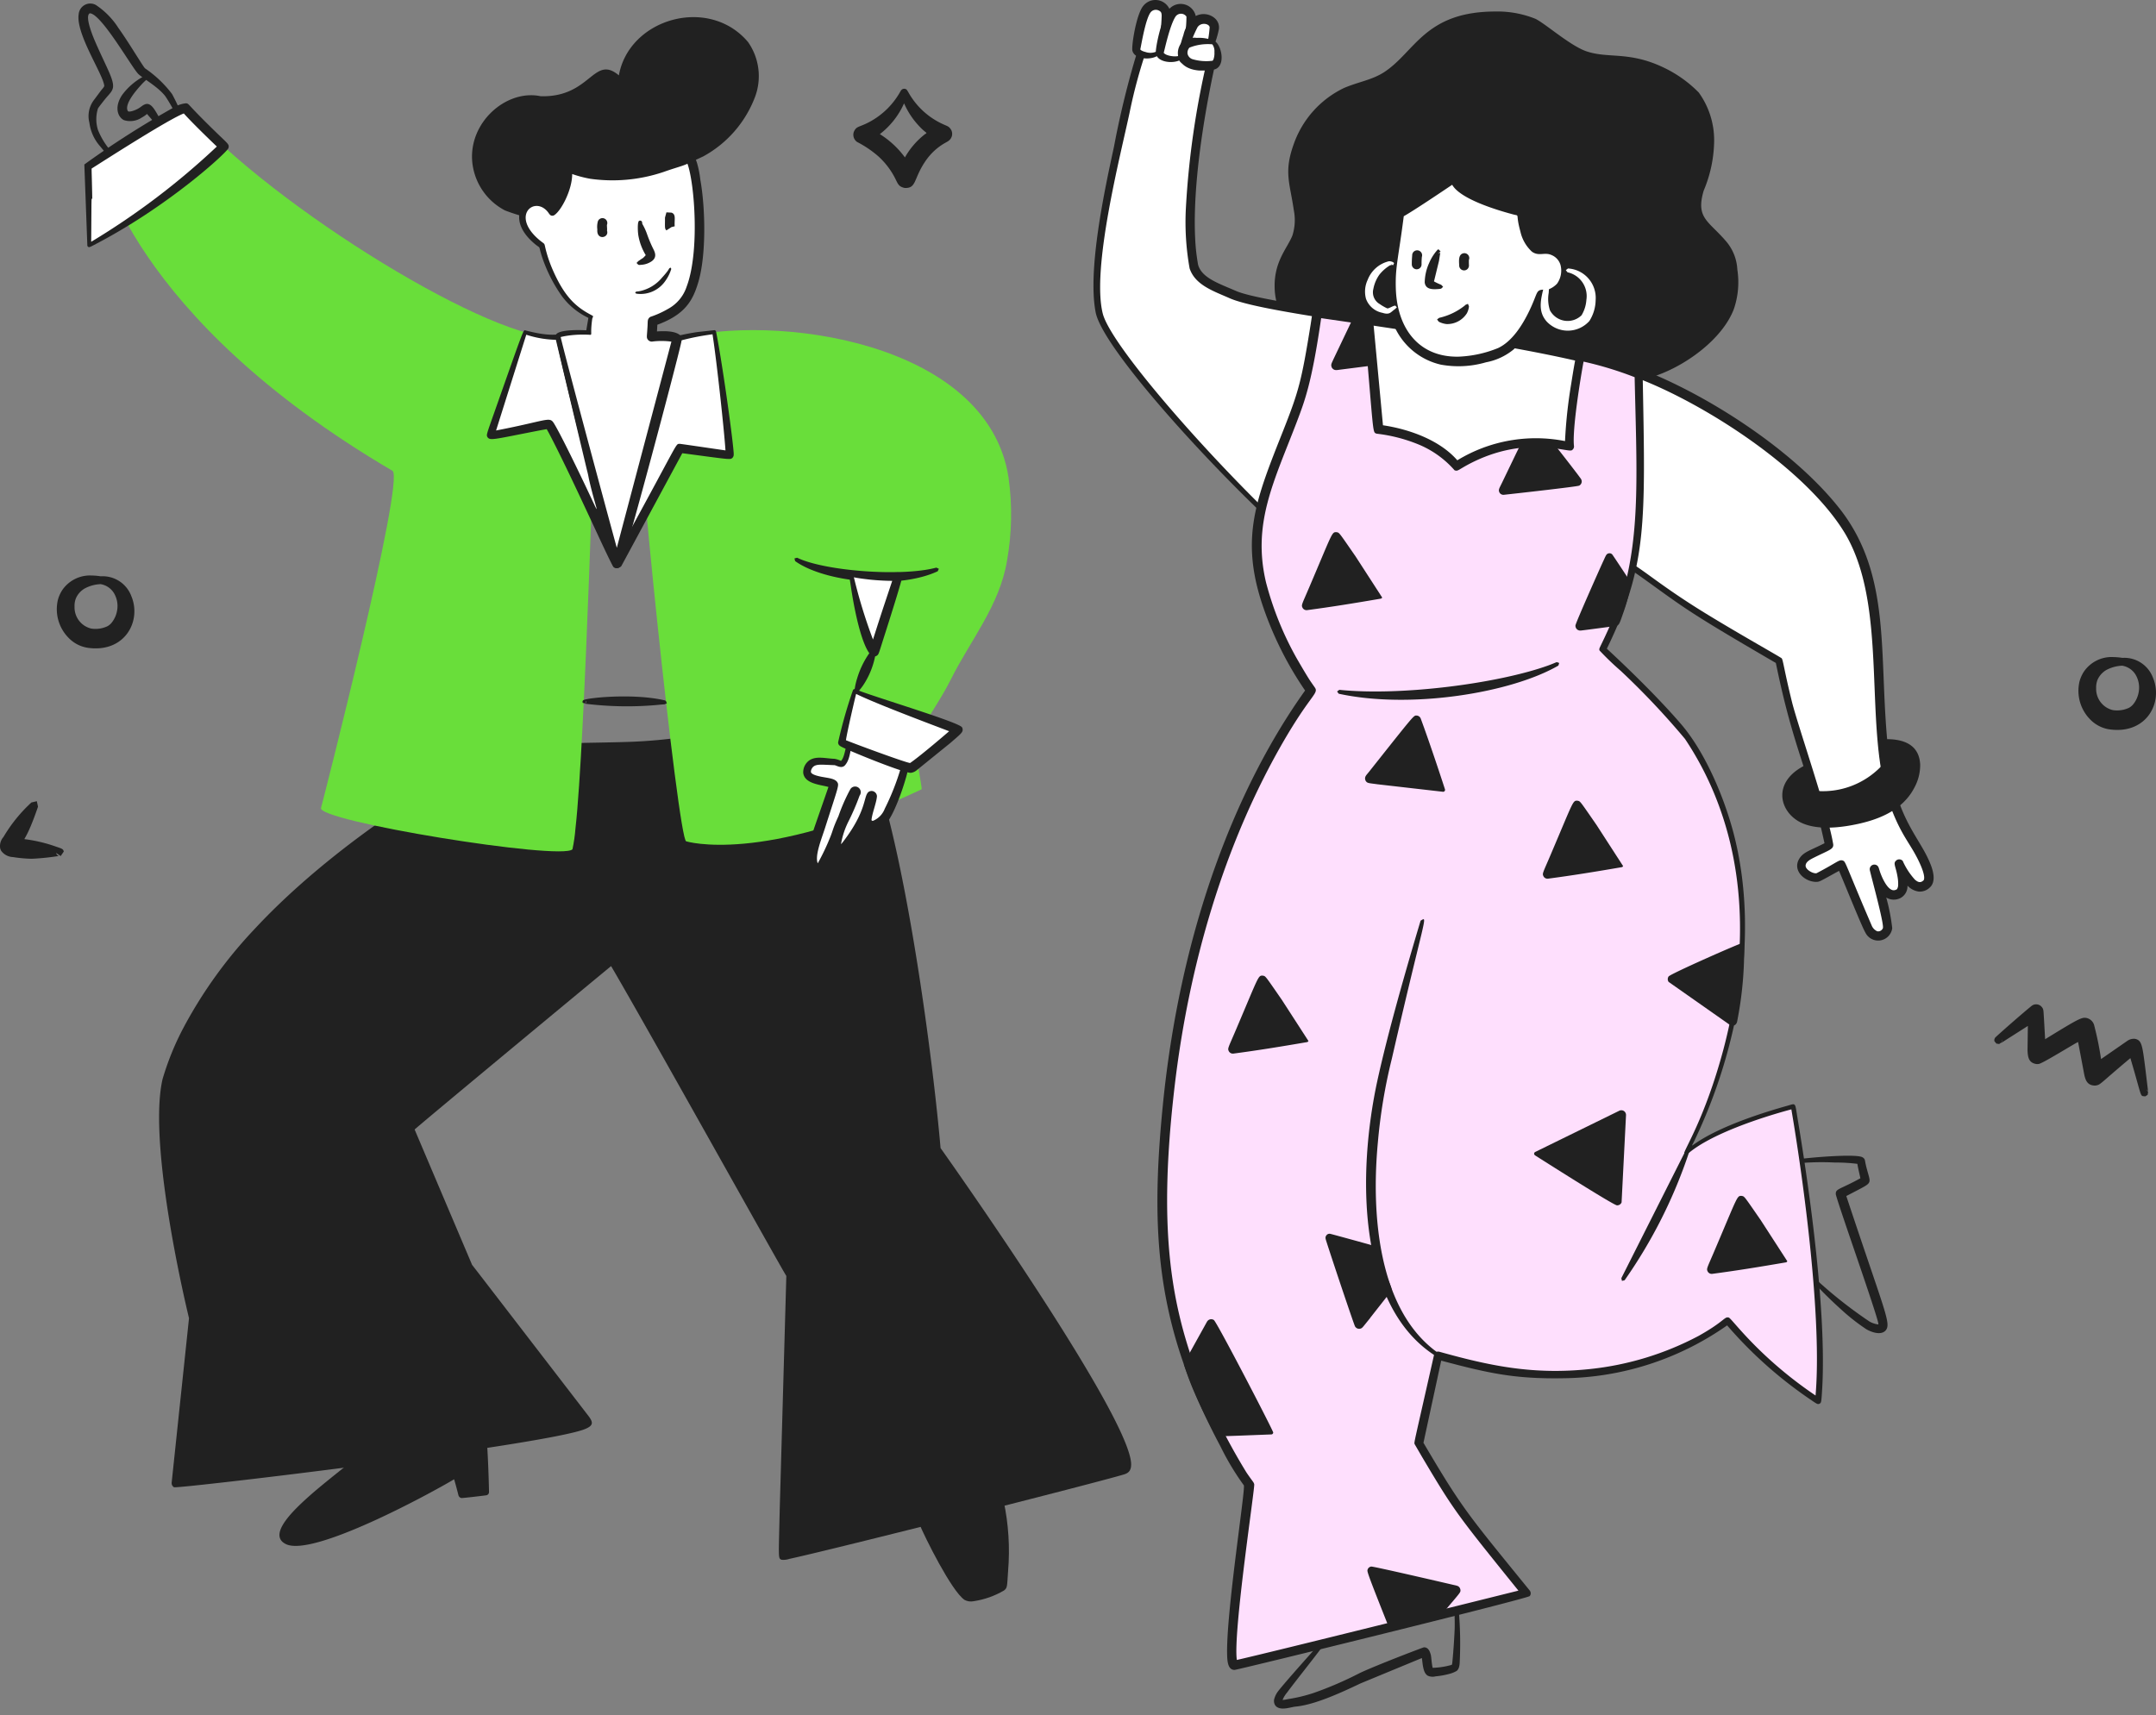 <svg xmlns="http://www.w3.org/2000/svg" width="318" height="253" fill="none" xmlns:v="https://vecta.io/nano"><rect width="100%" height="100%" fill="#808080" stroke="none"/><style><![CDATA[.B{fill-rule:evenodd}.C{fill:#212121}.D{fill:#fff}]]></style><g class="B"><g class="C"><path d="M267.694 188.632l-.041-.081c2.521 2.341 5.222 4.479 8.077 6.396.404.233.849.382 1.311.438.365.026-5.817-17.316-6.266-19.188-.067-.857.549-.678 3.624-2.377-.094-.471-.356-1.534-.446-2.127a25.48 25.48 0 0 0-3.313-.193 38.38 38.38 0 0 0-5.457.11h-.015.018-.011.018c.016-.007.031-.015.046-.026l.043-.038.054-.083c.026-.199.081-.226-.227.176l-.32-.25c-.01-.074.009-.149.053-.209a.37.37 0 0 1 .118-.097c.045-.024.094-.038.145-.042.921-.196 8.219-.866 9.515-.358.487.213.451.556.51.837.7 3.282 1.433 2.694-1.563 4.274l-1.246.647c5.702 17.202 6.655 18.779 5.808 19.826-.658.741-1.994.315-2.846-.17-1.277-.847-2.486-1.792-3.618-2.827-2.436-2.189-3.768-3.684-3.898-3.813-.461-.461-.561-.493-.623-.651-.014-.043-.017-.09-.01-.135a.27.27 0 0 1 .054-.124l.403-.063c.086.541.045.491.103.148zm9.502 6.747h.01-.01zm0 0h.015l-.017.007.02-.007h-.017.016-.017zm-2.742-21.239v.014-.022.008zm-.296-2.391h-.008.016-.012.012l-.027-.012.019.012zm-.009 0h-.01.01zm-55.541-123.07c-1.433.946-1.62 1.285-2.58 1.796a31.71 31.71 0 0 1-5.398 1.918 23.09 23.09 0 0 1-16.21-1.465c-4.636-2.312-6.911-6.702-5.376-11.689.603-1.96 2.28-3.551 2.492-5.653.349-3.417-1.425-6.632-.678-10.104a14.5 14.5 0 0 1 2.3-5.316 14.44 14.44 0 0 1 4.195-3.981c1.978-1.194 4.453-1.48 6.492-2.561 2.269-1.203 4.001-3.411 5.799-5.175a13.82 13.82 0 0 1 6.671-3.642c5.258-.975 9.049.085 10.155.791a70.46 70.46 0 0 0 6.567 4.369c4.391 1.991 8.407-.751 15.97 5.151 3.265 2.55 3.671 8.373 2.53 12.083-.51 1.655-1.415 3.577-1.302 5.364.203 3.247 4.243 4.542 5.042 7.599a12.48 12.48 0 0 1-.217 7.47c-1.801 4.349-7.275 8.197-11.652 9.521-5.358 1.627-12.96 2.271-17.912-.885-1.815-1.157-3.192-2.678-4.869-3.939-.583-.441-1.321-1.578-2.019-1.652z"/><path d="M220.585 1.696c2.018-.039 4.022.33 5.895 1.084 1.482.731 5.071 3.926 7.465 4.773 3.27 1.136 6.309-.051 11.454 2.421 1.92.914 3.667 2.158 5.16 3.676 1.593 2.21 2.389 4.899 2.257 7.624a19.37 19.37 0 0 1-1.527 6.842c-1.192 4.035.655 4.432 3.202 7.366 1.061 1.186 1.683 2.704 1.759 4.297.304 1.968.122 3.98-.531 5.861-1.706 4.396-6.991 8.217-11.411 9.76-4.896 1.683-11.745 2.264-16.715.342-3-1.177-4.421-2.929-6.619-4.742-.545-.447-.55-.415-.812-.669-.489-.48-1.016-1.186-1.489-1.344-.866.699-1.782 1.333-2.741 1.897a38.07 38.07 0 0 1-7.829 2.49c-8.114 1.311-19.258-1.78-20.063-10.26-.362-4.379 1.818-6.405 2.586-8.383.382-1.209.451-2.496.2-3.74-.569-4.004-1.505-5.591 0-9.747.634-1.801 1.617-3.459 2.89-4.878s2.814-2.572 4.532-3.392c2.119-.903 4.1-1.166 5.902-2.326 4.584-2.995 6.004-8.949 16.435-8.949zm-7.602 3.136c-2.928 1.667-3.914 3.482-6.405 5.699-2.45 2.156-3.811 2.297-6.716 3.294-1.866.678-3.553 1.778-4.929 3.214s-2.404 3.171-3.006 5.07c-.579 1.553-.744 3.232-.478 4.869.298 2.236.981 4.442.696 6.783-.431 3.156-3.07 4.254-3.007 8.692.109 7.721 9.969 10.886 17.46 10.313 2.801-.348 5.549-1.042 8.18-2.068 1.323-.578 2.56-1.339 3.672-2.262a.33.33 0 0 1 .277-.034c.812.169 1.187.976 2.483 1.978 2.322 1.827 3.638 3.472 6.527 4.592 4.775 1.843 11.482 1.09 16.025-.474 4.061-1.437 7.565-4.125 10.012-7.681a8.83 8.83 0 0 0 1.336-5.025c.037-1.546-.272-3.08-.905-4.489-1.38-2.285-4.662-3.629-4.662-7.082.019-2.46 1.364-4.354 1.745-7.19.414-3.242-.176-7.336-2.72-9.354-6.24-4.846-9.94-3.629-13.824-4.418-2.883-.607-4.601-2.262-7.982-4.603-.946-.709-2.066-1.148-3.24-1.271-3.577-.672-7.275-.163-10.54 1.45l.001-.002z"/></g><path d="M200.709 86.865c-6.223-1.325-36.966-33.549-38.556-40.561-1.67-7.366 2.678-24.024 4.322-31.804.633-2.732 1.407-5.43 2.316-8.083l10.134 1.553s-4.811 19.531-2.943 30.898c.436 2.65 3.408 3.463 5.981 4.652 5.036 2.326 34.124 4.934 53.775 9.712 8.648 2.103 16.595 6.673 23.926 11.887 4.905 3.491 11.518 9.481 14.082 15.094 3.871 8.451 2.991 18.575 3.78 27.565.536 6.091.857 9.304 3.687 14.78.463.896 4.439 6.506 2.961 7.849-2.062 1.877-4.042-2.929-4.042-2.929s1.21 3.642-.023 4.329c-2.368 1.319-3.652-3.571-3.652-3.571s1.994 7.644 1.974 8.542c-.033 1.119-1.994 2.405-3.127-.298l-3.739-8.921-3.341 1.831c-.797.415-3.712-.968-2.003-2.777.514-.544 3.613-1.74 3.565-1.953-1.39-6.465-3.602-12.82-5.539-19.209-.662-2.182-1.848-7.981-1.848-7.981l-12.587-7.5c-11.623-7.656-9.563-8.617-19.005-6.912-3.679.661-26.491 4.576-30.098 3.808z" class="D"/><g class="C"><path d="M179.124 7.365c.134.044.25.133.329.251a.63.63 0 0 1 .105.401c-.02.125-3.833 15.783-3.278 27.129a29.09 29.09 0 0 0 .433 3.905c.539 1.953 3.025 2.753 5.641 3.891 5.839 2.471 44.153 6.031 58.411 11.045 10.17 3.62 23.871 12.296 30.856 21.417 7.833 10.367 5.196 22.681 7.103 37.073 1.035 7.648 3.89 10.626 5.489 13.835.643 1.309 1.437 3.159.679 4.326a2.17 2.17 0 0 1-.833.69 2.16 2.16 0 0 1-1.062.199c-.634-.094-1.216-.403-1.65-.876a1.98 1.98 0 0 1-.248 1.05c-.178.321-.441.585-.76.763a2.14 2.14 0 0 1-2.126-.06c.413 1.482.708 2.994.882 4.522-.059.45-.262.869-.578 1.194s-.728.538-1.175.609a2.08 2.08 0 0 1-1.304-.219 2.1 2.1 0 0 1-.914-.958c-.48-.751-3.365-7.943-3.874-9.082-2.866 1.572-2.847 1.627-3.412 1.627-1.765-.031-3.676-1.838-2.285-3.659.606-.78 1.561-1.034 3.489-2.01.087-.045.071 0 .018-.243-2.44-11.072-4.487-13.491-7.123-26.356v-.023c-12.916-7.517-13.286-7.964-19.504-12.431-4.113-2.949-4.915-3.074-11.121-2.002-5.973 1.049-22.832 3.801-28.939 3.879a6.97 6.97 0 0 1-1.718-.108c-6.196-1.325-37.48-33.479-39.038-41.008-1.256-6.256 1.329-18.226 2.702-24.549a131.32 131.32 0 0 1 3.115-12.937c.827-2.663.81-2.589 1.05-2.765.317-.158-.453-.213 8.587 1.154l2.053.325zm83.674 89.756c.214.298.362 1.787 1.526 6.495.899 3.571 5.35 16.382 6.073 20.982.027.69-.563.786-2.762 1.877-.544.277-1.29.612-1.316 1.222s1.151 1.233 1.62 1.117c3.098-1.617 3.274-2.018 3.837-1.876.433.191.182-.118 3.077 6.756l1.226 2.871c.16.371.456.667.827.825.166.025.335-.007.481-.09a.76.76 0 0 0 .326-.367c.233-.512-1.596-7.155-1.915-8.529-.038-.145-.027-.299.031-.437a.69.69 0 0 1 .288-.329.68.68 0 0 1 .428-.087c.148.019.286.085.393.19.258.308.147.473.653 1.637.325.728 1.027 2.054 1.814 1.948a1.04 1.04 0 0 0 .385-.144 1.18 1.18 0 0 0 .179-.646 5.45 5.45 0 0 0-.07-1.06c-.277-1.799-.793-2.134-.116-2.61.137-.08.297-.11.453-.085a.69.69 0 0 1 .406.219 10.31 10.31 0 0 0 1.802 2.77c.458.393.815.513 1.259.109.125-.116.265-.645-.402-2.199-1.371-3.166-2.694-3.982-4.443-8.648-4.225-11.343-.146-29.211-6.709-40.311-5.582-9.279-19.848-18.595-29.739-22.59-14.741-5.87-54.302-9.108-61.091-12.156-2.38-1.052-5.042-1.927-5.857-4.379a38.82 38.82 0 0 1-.546-8.948 125.54 125.54 0 0 1 3.226-22.168c-9.899-1.535-8.926-1.438-8.973-1.29-1.054 3.075-1.907 6.216-2.555 9.403-1.354 6.381-5.657 22.986-3.954 29.696 1.86 6.996 31.829 38.835 38.109 40.28 3.864.767 28.029-3.606 31.603-4.223 8.517-1.45 6.738.512 19.26 8.182 5.015 3.073 10.968 6.396 11.166 6.593zM127.3 109.624c1.024 1.11 2.972 8.054 3.365 9.509 3.853 14.366 6.968 37.638 8.064 50.233 4.029 5.673 27.676 39.485 28.105 46.491.052 1.096-.384 1.447-1.036 1.649-4.195 1.27-42.673 11.018-49.391 12.468a2.7 2.7 0 0 1-1.133.125c-.517-.227-.434-.067-.269-7.402l.975-34.473c-.125 0-20.714-36.979-25.845-45.702-.864.695-29.118 24.111-28.977 24.111l8.474 19.966.703.902 16.552 21.505c.592.846.725 1.355-.9 1.923-7.22 2.466-59.796 8.731-60.325 8.471a.71.71 0 0 1-.342-.683l2.558-24.25c-1.957-8.182-5.799-27.122-3.897-35.285a40.95 40.95 0 0 1 2.938-7.302 66.91 66.91 0 0 1 10.63-14.828c12.836-13.828 32.387-25.296 38.198-26.947 1.761-.471 12.687-.512 16.43-.645 3.275-.083 6.54-.388 9.774-.912 2.461-.263 4.935.148 7.393.1 2.369-.05 14.71-2.376 17.955.976z"/><path d="M51.861 215.965c-.051.217-11.053 8.598-9.89 10.761 1.818 3.378 21.726-7.293 25.313-9.447.392 1.02.694 2.073.9 3.147l3.467-.34s.031-4.675-.078-6.812"/><path d="M51.634 215.792l-.011.013-.011.014c-.011.018-.022.037-.03.057l.374-.169.168.376c-.125.321-9.892 8.431-9.596 10.325v-.011c.078.493 1.55.313 2.04.237 6.837-1.093 22.394-9.914 22.537-9.967.168-.045.347-.025.501.057a.7.7 0 0 1 .331.381 21.3 21.3 0 0 1 .697 2.696c.03.147-.346.139 2.535-.145 0-.33.047-1.022.101-3.835.049-2.973-.101-2.392.28-2.82.431.395.259.23.309.375.142 1.926.285 6.524.264 6.805a.5.5 0 0 1-.118.251.49.49 0 0 1-.234.15c-.125.025-3.533.436-3.72.412a.57.57 0 0 1-.28-.149c-.077-.076-.132-.171-.157-.277-.135-.54-.446-1.731-.634-2.339-3.852 2.286-20.647 11.38-24.735 9.595-2.998-1.356 1.275-5.277 3.747-7.453 1.737-1.52 5.749-4.687 5.615-4.553l.026-.026zm15.161 1.865l.007.014-.011-.022.004.008zm69.038 6.963c-.019 0 5.125 9.733 6.844 10.816.771.485 5.095-1.089 5.141-1.568.324-3.36.688-9.123-.048-12.35"/><path d="M136.099 224.514c.726 1.22 5.722 9.397 6.912 10.294 1.44-.148 2.839-.572 4.12-1.252.201-2.073.271-3.165.373-4.663.605-8.353-.464-6.594.195-7.655l.341.22c.719 3.391.937 6.869.649 10.323-.163 2.265-.077 2.44-.603 2.852-1.381.809-2.904 1.346-4.486 1.582-.454.093-.926.023-1.335-.196-1.912-1.289-5.837-9.203-6.672-11.212-.059-.138-.117-.406.2-.472l.284.219.022-.04z"/></g><path d="M27.351 15.943c13.025 14.792 46.182 34.916 55.09 33.76 6.068-.788 11.639 1.832 17.197.322 14.462-3.93 45.967.299 49.11 20.37.582 4.095.509 8.258-.218 12.33-1.098 6.622-5.415 11.749-8.26 17.459-1.51 3.035-3.699 6.006-5.109 8.839-.513 1.034.952 7.33.762 7.42-23.482 11.136-34.705 7.674-34.705 7.674-1.18 0-7.821-63.672-7.031-66.362.181-.613-5.899.116-6.314-.3-.087-.086-1.56 52.291-2.997 64.774-.08 1.028-.227 2.051-.44 3.06-1.593 1.703-37.884-4.179-37.083-6.116.082-.2 12.462-48.585 10.531-49.721-38.852-22.811-43.139-46.197-43.139-46.197s11.13-7.311 12.606-7.311z" fill="#69de3a"/><path d="M17.461 23.558h-.016.009-.016.009-.016.009l-.016.008h.009l-.016.008h.009l-.016.008h.009l-.015.009h.008l-.014.01h.008l-.012.01h.008l-.012.011h.008l-.011.011.008-.008-.01.011.008-.008-.01.011.008-.009.406-.047.047.408c-.083.099-.2.163-.327.18s-.257-.014-.363-.088c-.856-.75-1.644-1.574-2.354-2.464a6.52 6.52 0 0 1-1.617-3.522c-.151-.584-.164-1.194-.04-1.784s.383-1.143.755-1.615l.986-1.326c.234-.287.482-.548.498-.712v.014-.019.019c-.156-1.716-4.237-7.686-3.775-10.588.026-.286.122-.56.281-.799s.374-.434.626-.567a1.71 1.71 0 0 1 1.635.02c1.337.893 2.473 2.056 3.336 3.416 1.495 2.077 3.614 5.669 3.912 5.931a16.83 16.83 0 0 1 3.974 3.774 26.4 26.4 0 0 1 1.94 4.505c.084.381.212.752.384 1.102v-.008l.019.025-.009-.009.018.019-.01-.01.012.012-.012-.01.014.011-.01-.008h.006-.008.006l-.007-.006h-.009.006l.113.39-.388.113c-.435-.225-.68-1.263-.846-1.643-.598-1.447-1.334-2.833-2.197-4.138-1.082-1.411-3.269-2.6-3.988-3.287-.927-.895-5.483-8.955-7.164-8.955-.865.43.728 4.016.844 4.285 1.697 3.885 2.866 5.711 2.542 6.822-.183.558-.465.738-1.22 1.665-.101.125-.872 1.095-.962 1.275a5.3 5.3 0 0 0 0 3.148c.501 1.251 1.231 2.397 2.152 3.378.253.368.548.704.88 1.001h-.011l.024.013h-.006.014-.007.012-.007.01-.009.01-.01.01-.027-.015l.004.006z" class="C"/><path d="M77.437 49.022a13.74 13.74 0 0 0 4.873.696c.217 1.286 6.526 25.984 8.637 33.39 0 0-9.097-19.617-9.982-20.509-.146-.145-8.389 1.776-8.581 1.583-.065-.065 3.068-9.307 5.053-15.16z" class="D"/><path d="M82.832 50.254l8.647 32.125c.161.563.335.876-.08 1.284a.71.71 0 0 1-.872.023c-.459-.405-5.74-12.425-9.346-19.379-.146-.279-.374-.705-.543-.994-.467.073-1.121.2-1.549.282-6.275 1.224-6.769 1.421-7.168.924-.224-.375-.199-.297 1.199-4.277 4.317-12.253 4.054-11.563 4.404-11.493 5.459 1.439 4.849-.316 5.309 1.505zm-9.663 13.252c8.334-1.605 7.851-2.235 8.737-.712.677 1.169 1.807 3.45 2.399 4.65 4.736 9.625 4.007 9.134 2.779 4.16-.403-1.664-.193-1.034-.526-2.317l-4.568-19.16a15.09 15.09 0 0 1-4.366-.748l-4.454 14.124v.004zm-.218.77v-.014.014z" class="C"/><path d="M105.336 48.992c.881 4.846 2.432 17.893 2.281 18.132-.024.038-7.353-.983-7.353-.983L91.1 83.049c-.809-8.926 2.835-24.455 3.082-25.295.05-.169-.374-.235-1.024-.25.39-1.501.793-4.155 1.257-7.041 4.74.278 4.886-.822 10.921-1.471z" class="D"/><path d="M94.77 49.99c3.718.236 4.327-.437 8.055-1.001l2.576-.283c.054.012.104.041.142.081s.065.091.075.147c-.233.042-.18.034 0 0 .885 4.424 2.391 15.166 2.587 17.76.026.399.051.632-.207.882-.328.242-.206.239-7.362-.718l-8.993 16.654c-.105.123-.248.206-.407.237s-.322.007-.466-.067c-.406-.25-.393-.414-.461-1.678-.329-6.882 1.495-17.372 3.137-23.887-.38-.03-.712.011-.872-.479-.064-.404 0 .25.842-4.352.647-3.606.476-2.858.564-3.063.219-.335.485-.252.789-.233zm5.474 15.483c.222.011 5.298.763 6.76.97-.187-2.887-1.267-12.963-1.91-17.129-5.51.737-5.915 1.767-10.259 1.655l-.049.3h.013l-.891 5.672a1 1 0 0 1 .459.124 1.01 1.01 0 0 1 .352.32c.176.35.116.174-.466 2.944a107.97 107.97 0 0 0-2.547 20.17c8.666-15.798 7.881-14.946 8.54-15.026zm-6.398-7.287h-.01.014-.015.011zm0 0h-.017.017zm44.258 25.551l.374.171-.174.368c-5.915 2.753-16.699 1.609-21.027-1.502l-.098-.398.397-.1c3.9 1.923 15.312 2.86 20.528 1.46z" class="C"/><path d="M125.903 108.569c-.942.932-.68 3.097-1.589 4.038-.299.309-.83-.199-1.252-.199-1.482 0-3.198-.561-3.853.798-1.158 2.398 4.026 1.857 3.757 2.694l-2.891 8.78c-.393 1.22-.623 2.753.193 3.591.739.766 1.869-2.078 2.024-2.395.959-1.989 1.699-4.004 2.504-6.086.34-.963.757-1.897 1.247-2.793l-.964 2.395c-.521 1.08-2.519 4.971-1.637 5.881.738.763 1.602-.649 1.926-1.097a16.89 16.89 0 0 0 3.179-6.684c.049-.155-.168.922-.191 1.001-.114.352-.801 2.562-.483 2.893.729.75 1.168.457 2.119-.199 1.384-.956 3.614-8.027 3.469-8.182-1.195-1.242-7.558-4.436-7.558-4.436z" class="D"/><path d="M123.067 111.94c.339.054.668.161.975.315h-.009.012c.736-.768.593-2.931 1.62-3.924.147.147.133.134 0 0 .037-.037.082-.065.131-.082s.103-.02.154-.011c2.579 1.166 5.074 2.51 7.467 4.023.359.275.54.416.585.685.088.757-2.024 7.591-3.55 8.782-.741.562-1.478 1.06-2.333.724-.579-.229-.409-.407-.557-.143l-.915 1.475c-.912 1.351-1.968 3.128-3.406 2.37-.29-.166.026-.238-.858 1.394-.284.638-.753 1.176-1.346 1.543-.182.085-.382.121-.582.104a1.15 1.15 0 0 1-.556-.198c-.377-.299-.655-.706-.796-1.168-.56-1.735.053-2.926 3.091-11.734-1.187-.34-3.525-.456-3.722-2.076a2.15 2.15 0 0 1 .887-1.84c1.028-.705 2.428-.278 3.708-.239zm5.811 4.822c.132.061.246.156.328.276s.131.261.14.407c-.043.917-.748 2.615-.805 3.555a.96.96 0 0 0 .116.085l.03.014h-.014.016-.013.015-.014.015-.014.015-.014.014-.014a.55.55 0 0 0 .219-.068 3.14 3.14 0 0 0 1.605-1.739c.978-1.953 1.777-3.991 2.389-6.09-2.2-1.565-4.507-2.972-6.904-4.209-.65.971-.4 2.842-1.371 3.918-.512.53-1.216.011-1.545-.036.155.021-1.325-.063-1.87-.069-.697 0-1.246.07-1.516.687a.83.83 0 0 0-.079.386c.027.147.171.445 1.583.717 1.064.195 1.9.258 2.275.751.336.487.241.493-1.78 6.807-.53 1.659-1.527 4.078-1.073 5.207.697-1.245 1.312-2.536 1.842-3.862.423-1.022.334-1.176 1.21-3.084.474-1.373 1.06-2.705 1.751-3.982.058-.097.136-.181.227-.247s.197-.113.307-.137.225-.025.336-.004a.84.84 0 0 1 .31.13.83.83 0 0 1 .233.243c.061.095.101.203.119.315s.013.226-.015.337-.078.213-.147.303a34.95 34.95 0 0 1-1.68 3.886c-.51 1.034-.869 2.136-1.064 3.273.112-.108.215-.226.308-.351 3.579-4.665 2.97-6.726 3.762-7.358a.79.79 0 0 1 .377-.135.78.78 0 0 1 .395.072l-.005.002zm-6.403-.563l.021.013-.024-.014h.009l.019.012-.025-.011zm0 0h-.006.006zm1.525-3.9l-.009.009.008-.008-.009.009.014-.012h-.009.008l-.01.007.007-.005zm0 0h.008H124z" class="C"/><path d="M126.074 101.944l-1.883 7.596c.07.21 9.832 3.969 10.219 3.754 2.399-1.748 4.695-3.635 6.876-5.65-.06-.181-13.266-4.713-15.212-5.7z" class="D"/><path d="M141.939 107.383c.184.597-.07.751-1.766 2.221l-4.897 3.966a1.69 1.69 0 0 1-.952.441c-1.189-.041-8.235-2.907-9.82-3.654-.555-.266-.856-.375-.889-.824a69.1 69.1 0 0 1 2.176-7.668c.125.036.314.089 0 0 .15-.402.444-.139 1.312.178 3.577 1.286 14.331 4.539 14.787 5.246l.049.094zm-17.164 1.814c.889.382 8.579 3.237 9.456 3.365 1.293-.876 4.575-3.656 5.763-4.69-2.719-1.035-10.859-4.086-13.722-5.505-.284 1.157-1.337 5.655-1.498 6.83h.001zM21.628 11.716h.011-.006.015-.014.016l-.019.011h.011l-.026.018h.008a7.44 7.44 0 0 0-.791.767c-.769.837-2.56 2.91-1.968 3.879.125.16.674-.009.872-.08 1.024-.375 1.113-.732 1.694-.936.986-.304 1.523 1.109 2.481 2.694a3.21 3.21 0 0 1 .472 1.105l-.227.339-.335-.23-.01-.027v.009a5.94 5.94 0 0 0-.968-1.119l-1.166-1.338a3.47 3.47 0 0 1-.742.519 3.08 3.08 0 0 1-1.284.504 3.07 3.07 0 0 1-1.375-.108c-.931-.473-1.426-1.926-.298-3.664a9.48 9.48 0 0 1 3.304-2.839c.198-.089.374-.125.516 0l.046.409-.406.046.031.021.033.018.03.011.027.007h.025.024.02v-.018zm-.229 4.849l.037.021-.061-.038.024.016zm-.872-.626l.02-.014-.02.014z" class="C"/><path d="M13.161 36.175l-.218-11.637s12.932-8.595 14.408-8.595c1.61 1.828 5.668 5.678 5.668 5.678a94.89 94.89 0 0 1-19.858 14.553z" class="D"/><path d="M27.459 15.234c.522.125-.125-.139 4.218 4.095 2.008 1.963 2.166 1.928 2.018 2.521-.319.737-8.552 8.268-18.888 13.792-1.644.876-1.609.865-1.78.783a.29.29 0 0 1-.146-.198v-.049l-.441-11.914a133.71 133.71 0 0 1 13.16-8.396 4.29 4.29 0 0 1 1.858-.633zM13.584 24.82c-.125.079-.064-.309.026 4.505-.153 0-.1-.702-.16 6.344a108.47 108.47 0 0 0 18.531-14.051c-1.393-1.332-3.573-3.448-4.872-4.88-2.209.85-10.934 6.439-13.525 8.083zm84.182 78.435c.527.116.414.073.594.501l-.374.157h-.007.014-.006.011-.009.009-.009.01c-.209-.008-1.085.088-1.211.098-3.505.304-7.033.236-10.524-.203h.015-.013.021l.022-.007.037-.018.021-.015-.397-.069c-.033-.047-.051-.103-.052-.161v-.044c.008-.062.036-.121.08-.166l.032-.029c.557-.368 7.208-1.024 11.735-.044zm-11.4.501l.04-.029.078-.165c-.065-.256-.031-.314-.118.199v-.005z" class="C"/><path d="M125.572 84.826a39.13 39.13 0 0 0 6.909.227l-3.542 11.077c-1.342-1.638-2.868-8.309-3.367-11.304z" class="D"/><g class="C"><path d="M133.099 84.941c.041.414-2.23 7.507-2.395 8.035-1.173 3.659-1.062 3.503-1.364 3.744a.71.71 0 0 1-.872-.054c-1.561-1.627-2.637-7.864-2.965-10.125-.178-1.251-.393-2.018.101-2.002 6.366.41 7.202-.691 7.495.402zm-7.143.274a77.18 77.18 0 0 0 2.766 9.025c.07.164-.163.657 1.548-4.566l1.328-3.985c-.717 0-1.985-.05-3.24-.178-2.631-.287-2.432-.422-2.402-.297z"/><path d="M129.216 95.951a11.91 11.91 0 0 1-1.572 4.618c-.257.442-.553.861-.883 1.251-.269.334-.136.237-.598.407-.17-.465-.158-.301-.078-.721.08-.5.198-.993.354-1.475a12.87 12.87 0 0 1 2.243-4.292l.374-.16.16.372z"/></g><path d="M214.318 26.826l-7.695 4.712-.873 5.589c-2.392 12.012 3.947 19.161 15.134 15.03 4.198-1.55 6.288-8.483 6.48-8.674.086-.086 1.013-.046 1.2-.11.47-.149.903-.398 1.27-.728a3.49 3.49 0 0 0 .859-1.189c.659-1.986.124-3.867-1.911-4.548-.966-.324-1.869.342-2.674-.438-1.535-1.489-1.827-5.09-1.827-5.09s-9.061-1.924-9.963-4.555z" class="D"/><path d="M224.744 31.179c.165 1.56.647 3.07 1.416 4.436.572.781.748.647 1.695.574 2.214-.148 4.292 1.817 3.656 4.859-.125.769-.507 1.472-1.083 1.994a4.73 4.73 0 0 1-1.412.91c-.337.142-.704.2-1.069.17-.168 0 0-.165-.678 1.428a16.63 16.63 0 0 1-4.025 6.006 9 9 0 0 1-4.059 1.889c-2.168.635-4.454.753-6.675.347-1.832-.422-3.508-1.357-4.831-2.697s-2.241-3.029-2.646-4.872c-.982-4.029-.055-7.91.426-10.611l.726-4.263c.036-.085.095-.159.172-.21s.166-.08.258-.081c1.179-.562 6.44-3.804 7.544-4.483l.022.031-.019-.029c.045-.032.099-.05.154-.05s.11.017.155.05c.107.083.092.108.157.25 1.231 2.476 9.654 3.935 9.969 4.155l.058.056c.037.042.067.089.089.14zm-17.695.716c-.809 6.316-1.265 7.464-1.172 10.644.17 5.816 3.302 10.148 9.187 10.079 2.027-.072 4.025-.504 5.902-1.275 2.086-.983 3.601-3.41 4.603-5.495 1.3-2.71.925-3.056 2.07-3.122.77-.038.671.019 1.041-.159a3.24 3.24 0 0 0 .988-.732c.275-.39.463-.836.55-1.306s.072-.953-.044-1.417a2.27 2.27 0 0 0-1.333-1.488c-1.051-.471-1.814.235-2.867-.478a5.7 5.7 0 0 1-1.723-2.992c-.78-2.804.006-2.24-1.072-2.523-2.341-.626-7.793-2.252-8.988-4.373-1.28.862-5.756 3.875-7.137 4.636h-.005zm-.519-.795l-.02.006.02-.006z" class="C"/><path d="M205.618 38.829l-.148.306-.306-.149.033.063.031.035.024.02.025.015h-.006l.021.01h-.009.014-.01.01-.019a2.28 2.28 0 0 0-.225-.006 5.89 5.89 0 0 0-1.602 1.399 5.34 5.34 0 0 0-.888 2.103 1.99 1.99 0 0 0 .948 2.235 6.52 6.52 0 0 0 1.113.636h-.003a.14.14 0 0 0 .029 0h.014-.011.013-.011.018-.012c.306-.024.864-.431 1.148-.402l.224.25-.249.224h.023-.009.015-.01.012-.01.012-.01.008-.01.008l-.015.009c-.677.437-.774.931-1.899.569a3.21 3.21 0 0 1-1.481-.71c-.424-.361-.747-.827-.938-1.351a4.06 4.06 0 0 1 .249-2.81 4.47 4.47 0 0 1 1.207-1.736 4.45 4.45 0 0 1 1.866-.984c.181-.063.724.063.816.274zm-.645.299H205h-.007l.03-.008c-.038.005-.01.004-.049.008h-.001zm30.377 5.159c-.021 1.085-.338 2.144-.918 3.06a4.28 4.28 0 0 1-1.421 1.048 4.26 4.26 0 0 1-1.72.384c-.594.007-1.183-.111-1.729-.345s-1.038-.58-1.444-1.016c-1.34-1.534-.85-3.276-.395-5.164l.31-1.167.342-.228c.352.537.197-.118.052 2.342-.151.86-.088 1.744.183 2.574a2.96 2.96 0 0 0 .894 1.022 2.95 2.95 0 0 0 1.254.514 2.94 2.94 0 0 0 2.513-.801 5.05 5.05 0 0 0 .714-2.275 3.6 3.6 0 0 0-.585-2.586 3.57 3.57 0 0 0-2.193-1.477l-.256-.317.319-.25a4.32 4.32 0 0 1 1.658.434 4.33 4.33 0 0 1 1.361 1.046 4.36 4.36 0 0 1 .852 1.494 4.38 4.38 0 0 1 .209 1.708z" class="D"/></g><g class="C"><path d="M208.955 39.727a.72.72 0 0 1-.507-.212c-.135-.135-.212-.318-.213-.51a12.76 12.76 0 0 1 .056-1.311.76.76 0 0 1 .056-.316.74.74 0 0 1 .185-.262.72.72 0 0 1 .278-.158.73.73 0 0 1 .618.091c.09.06.165.139.222.231a.73.73 0 0 1 .102.304.75.75 0 0 1-.036.319 10.67 10.67 0 0 0-.042 1.102.72.72 0 0 1-.719.722zm6.989.162a.72.72 0 0 1-.72-.723c-.018-.577-.174-1.637.623-1.803a.71.71 0 0 1 .385.028.72.72 0 0 1 .316.224.73.73 0 0 1 .156.356c.018.13.001.264-.05.385a10.72 10.72 0 0 0 .011.811.71.71 0 0 1-.054.277.72.72 0 0 1-.157.235.73.73 0 0 1-.234.157.69.69 0 0 1-.276.054zm.283-1.136a.69.69 0 0 1-.089.025.69.69 0 0 0 .094-.026l-.005.001z"/><g class="B"><path d="M212.063 36.817l.041-.015.044-.009h.044l.284.295c-.358.347-.348.296-.168.259l.073-.05.032-.035.014-.019.01-.016v.026c0 .02-.191 1.221-.194 1.241l-.737 3.018a7.93 7.93 0 0 0 1.064.5l.283.293c-.324.308-.175.29-.823.342-.959.068-1.775-.04-1.892-.976.019-1.002.245-1.989.665-2.898a6.92 6.92 0 0 1 1.26-1.957zm-.736 4.563l-.019-.011.009.01a.38.38 0 0 0 .085.07l.023.015-.01-.015v.008l-.016-.024v.008l-.017-.021-.017-.019v.008l-.016-.017v.007l-.015-.016v.008l-.013-.014-.022-.017-.023-.016.051.039zm5.341 3.822a2.76 2.76 0 0 1-.315 1.022c-.321.502-.766.912-1.292 1.189a3.42 3.42 0 0 1-1.708.393c-.402-.044-.793-.164-1.151-.352l-.242-.332c.459-.338.183-.183.707-.334 1.149-.31 2.229-.839 3.18-1.558.483-.345.017-.135.67-.408l.151.379zm.978-29.178c2.083-.109 4.164.242 6.096 1.028s3.671 1.988 5.091 3.521c1.23 1.223 2.244 2.645 3.001 4.208.317.673 1.172 2.753.947 3.452a.73.73 0 0 1-.331.36.72.72 0 0 1-.484.065c-.555-.174-.197-.261-2.194-2.202-4.516-4.347-10.309-6.992-16.574-6.279-4.369.518-4.984 1.737-5.398 1.286h-.007c-.448-.561 1.465-2.461 2.025-2.93a11.97 11.97 0 0 1 7.828-2.51zm-1.262 3.003c5.245.193 10.231 2.339 13.985 6.022a14.69 14.69 0 0 0-7.933-6.992c-4.839-1.501-10.369-1.35-13.673 2.53a18.72 18.72 0 0 1 7.621-1.556v-.004zm50.158 94.069c.04-.042-3.911 1.694-3.115 4.873.215.79.642 1.505 1.236 2.067a4.44 4.44 0 0 0 2.128 1.116c2.337.461 4.749.376 7.048-.251a12.5 12.5 0 0 0 6.905-3.579c1.112-1.252 2.553-4.24 1.202-6.257-.956-1.426-4.009-1.385-4.146-1.251-.097.098.374 3.467.374 3.467-1.318 1.401-2.943 2.474-4.746 3.135a12.32 12.32 0 0 1-5.641.673l-1.245-3.993z"/><path d="M278.519 109.045c2.651.052 4.579 1.08 4.698 3.753a6.94 6.94 0 0 1-.827 3.342c-1.787 3.514-5.578 4.94-9.417 5.62-2.526.449-5.808.66-7.957-.763-2.617-1.736-3.291-5.472.65-7.786.276-.172.574-.307.885-.401a.28.28 0 0 1 .174.058.29.29 0 0 1 .103.153c0 .125.124.367 1.246 3.671a11.9 11.9 0 0 0 5.093-.78 11.96 11.96 0 0 0 4.294-2.858c-.079-.545-.305-2.185-.356-2.884-.081-1.004.417-1.135 1.414-1.125zm-.071 4.915c-1.39 1.376-3.078 2.412-4.932 3.026s-3.824.79-5.757.515c-.4-.081-.287-.079-1.39-3.988-2.138 1.226-3.352 3.196-2.057 5.293 1.479 2.318 4.933 2.209 7.665 1.751 2.93-.5 5.82-1.267 7.936-3.392 1.62-1.643 2.734-5.016 1.011-6.115-.738-.391-1.559-.596-2.393-.598.299 3.201.538 2.897-.089 3.508h.006zm-12.177-.785v-.014.014zm.041-.25v.01-.008c.219.162.259.189-.005.002l.005-.004z"/></g></g><path d="M170.868 7.689c-.394.76-3.435.669-3.277-.549.216-1.942.709-3.843 1.465-5.644a1.69 1.69 0 0 1 .924-.691c.379-.114.787-.091 1.151.065.826.4.887.837.892 1.579-.152 1.79-.54 3.553-1.155 5.24z" class="B D"/><path d="M172.69 2.011c-.146 2.011-.673 3.974-1.555 5.786-.509 1.092-3.738 1.22-4.112-.324-.155-.686.572-5.405 1.627-6.632a2.29 2.29 0 0 1 1.09-.738 2.28 2.28 0 0 1 1.314-.014 2.29 2.29 0 0 1 1.105.714c.291.342.476.761.531 1.207zm-1.349.302c-.018-.425-.057-.632-.581-.823-.161-.049-.333-.055-.498-.018s-.316.117-.441.231c-.916.801-1.684 6.256-1.643 5.519v.023-.011.013-.011.013-.018.026l-.009-.023.008.026-.01-.021.01.026-.011-.019.012.028-.011-.018c.125.231.533.349.784.413a2.18 2.18 0 0 0 1.591-.054l.029-.02-.008.006.026-.02-.008.009.022-.021-.007.011.02-.021-.009.011.017-.021c.435-1.712.675-3.469.717-5.235z" class="B C"/><path d="M174.308 8.278c-.431.743-3.464.537-3.24-.673.314-1.935.902-3.815 1.745-5.583.233-.322.571-.553.955-.652s.791-.06 1.15.11c.805.43.845.876.812 1.612-.244 1.784-.722 3.528-1.422 5.186z" class="B D"/><path d="M176.414 2.646c-.239 2.02-.865 3.974-1.843 5.756-.546 1.051-3.722 1.09-4.085-.465-.137-.717.842-5.364 1.917-6.55a2.28 2.28 0 0 1 1.105-.719 2.27 2.27 0 0 1 1.316.014c.428.134.807.392 1.09.742a2.29 2.29 0 0 1 .5 1.223zm-1.419-.2a.98.98 0 0 0-.36-.315c-.144-.074-.304-.11-.465-.107s-.32.047-.46.126-.26.193-.347.33c-.943 1.484-1.78 5.818-1.718 5.235v.015.001.014-.013.014-.019.026l-.008-.024v.026l-.009-.021.008.026-.01-.019.011.028-.011-.019c.25.5 1.87.724 2.368.438l-.007.006.029-.019h-.007l.027-.019-.008.008a17.45 17.45 0 0 0 .967-5.719z" class="B C"/><path d="M177.622 8.938c-.439.646-3.47.407-3.24-.654.34-1.712.949-3.36 1.804-4.88a1.84 1.84 0 0 1 .985-.562 1.83 1.83 0 0 1 1.125.124 1.2 1.2 0 0 1 .68.56c.147.267.188.579.114.875a16.28 16.28 0 0 1-1.468 4.537z" class="B D"/><path d="M179.126 2.649a1.79 1.79 0 0 1 .63 1.789 14.38 14.38 0 0 1-1.883 4.64c-.601.975-4.092.976-4.104-.718a17.59 17.59 0 0 1 .778-3.192c.244-1.072.836-2.032 1.684-2.728a2.51 2.51 0 0 1 2.895.209zm-.707 1.376c-.056-.524-1.238-.805-1.786-.016a20.49 20.49 0 0 0-1.653 4.406c.427.282.921.445 1.432.473.299.057.608.033.894-.07l.03-.015h-.008l.027-.016-.01.008.024-.016-.009.009.019-.015-.009.01.017-.015a16.93 16.93 0 0 0 1.032-4.746v.005zm-3.465 4.344l-.014-.019.014.024-.014-.016c.022.035 0 .018.037.056v-.011.01-.018-.015.009-.021.023l-.007-.028v.018l-.01-.026v.019l-.011-.024.007.02-.012-.021.01.021z" class="B C"/><path d="M178.895 6.271c.815.278 1.184 3.328-.052 3.357a6.68 6.68 0 0 1-3.409-.3c-.362-.167-.654-.456-.824-.818s-.208-.772-.107-1.159c.273-.886.7-1.015 1.437-1.134a6.35 6.35 0 0 1 2.955.054z" class="B D"/><path d="M179.032 6.009c1.083.375 1.851 3.641.171 4.215a9.81 9.81 0 0 1-2.395.174c-3.125-.274-3.67-2.673-2.531-4.105.298-.277.654-.485 1.042-.606a2.72 2.72 0 0 1 1.201-.097 5.63 5.63 0 0 1 2.512.419zm-.187.584l.009.008-.023-.024h.01l-.023-.02.011.006-.024-.018.013.006-.023-.015c-1.14-.102-2.289.065-3.353.488-.11.119-.192.26-.242.414s-.066.317-.046.478a1.1 1.1 0 0 0 .258.508c.13.143.295.25.478.308a7.2 7.2 0 0 0 2.945.231h-.014.014-.014.014-.014.013-.013.012-.013.011-.012.012-.012.011l-.017.01.022-.01-.022.014.022-.013-.02.015.024-.015-.019.015.011-.009h.01a.75.75 0 0 0 .18-.33c.087-.309.121-.631.101-.951a1.74 1.74 0 0 0-.263-1.082l-.014-.015z" class="B C"/><path d="M248.692 170.055c4.251-3.858 15.794-6.812 15.794-6.812s5.159 28.979 3.677 43.432c-4.993-3.279-9.49-7.262-13.354-11.827-.923.691-1.849 1.385-2.835 1.985a44.04 44.04 0 0 1-21.643 5.937c-7.03.077-11.065-.809-18.233-2.786l-2.876 12.844c5.695 9.824 7.174 11.488 15.89 22.224l-43.044 10.609c-1.495.04 1.726-22.26 2.224-26.579a30.84 30.84 0 0 1-2.047-3.078c-1.581-2.845-3.115-5.722-4.486-8.677a71.39 71.39 0 0 1-6.346-30.837c.595-25.942 6.921-53.514 21.954-74.619-3.639-5.13-7.215-12.806-7.896-18.978-1.012-9.194 4.486-17.418 6.843-25.987.498-1.824 1.745-9.009 1.949-10.748l7.582 1.1 1.394 16.076c4.549.541 9.081 2.334 11.562 5.442 2.451-1.581 5.193-2.652 8.063-3.15s5.811-.414 8.648.249c-.286-2.567 1.047-10.704 1.567-13.263a53.81 53.81 0 0 1 8.607 2.628c.288 13.639.839 23.986-2.039 33.021a77.52 77.52 0 0 1-3.257 7.537c.124.125 10.485 9.778 12.777 13.332 17.94 27.837-.475 60.927-.475 60.927z" fill="#fedffd" class="B"/><g class="C B"><path d="M233.215 52.006c2.609.576 5.176 1.335 7.68 2.272 1.305.5 1.379.434 1.396 1.269.405 21.807.674 27.873-5.288 40.148.202.2 6.458 5.91 10.949 11.13 3.641 4.254 6.458 11.029 7.843 16.487 3.696 14.694.602 31.458-5.9 45.011-1.033 2.135-.302-1.251 13.729-5.198 1.342-.375 1.095-.575 1.532 2.016 1.839 10.976 4.237 28.56 3.614 39.618-.13 2.241-.158 2.127-.34 2.285-.331.196-.407.095-1.6-.715a62.67 62.67 0 0 1-12.088-10.805c-7.069 4.976-15.469 7.693-24.102 7.796-7.173.125-10.96-.704-18.069-2.594l-2.617 12.119c5.716 9.707 6.425 10.416 15.67 21.79a.66.66 0 0 1 .011.816c-.373.409-42.945 10.855-43.541 10.898-.997 0-1.075-1.283-1.099-2.28-.146-6.218 2.748-24.559 2.464-24.952a38.55 38.55 0 0 1-3.438-5.729c-9.388-17.564-10.432-30.956-8.493-50.503 2.657-26.361 11.025-47.012 20.828-60.824l.139-.194c-2.634-3.849-4.731-8.042-6.231-12.463-3.417-10.111-.963-15.864 3.042-25.981 2.243-5.691 2.669-7.22 4.011-15.568.325-2.053.225-1.904.446-2.18a.7.7 0 0 1 .384-.208c.258-.025 7.786 1.097 7.913 1.126.13.041.244.12.329.227s.136.236.147.372h-.01l1.455 15.544c3.908.581 8.396 2.202 10.966 5.169a22.24 22.24 0 0 1 15.885-2.835 71.19 71.19 0 0 1 .911-8.431c.715-4.521.763-4.365 1.006-4.552a.61.61 0 0 1 .224-.088c.08-.014.162-.012.242.005zm-20.96 147.395c7.353 2.047 13.764 3.46 22.264 2.563 5.608-.589 11.052-2.252 16.036-4.899 3.85-2.161 3.779-2.878 4.429-2.692.359 0 4.302 5.755 12.801 11.495.963-11.149-1.693-31.215-3.568-42.213-4.312 1.151-11.997 3.651-15.328 6.609-.036.031-.079.053-.125.064s-.094.01-.14-.003-.088-.036-.123-.068-.06-.073-.076-.118c-.103-.437 3.004-5.044 5.742-15.212 3.309-12.446 3.677-25.505-1.199-37.537a46.55 46.55 0 0 0-4.439-8.383 114.31 114.31 0 0 0-9.454-10.02c-1.105-.954-2.159-1.967-3.157-3.033-.101-.407-.018-.096 1.8-4.222.668-1.448 1.233-2.942 1.689-4.471 2.546-8.827 1.994-18.261 1.695-31.617a51.95 51.95 0 0 0-7.533-2.297c-.465 2.482-1.663 9.885-1.422 12.381a.66.66 0 0 1-.05.411c-.061.128-.162.232-.287.297-.761.31-6.929-2.252-15.064 1.987-1.715.905-1.687 1.132-2.203.955a14.34 14.34 0 0 0-5.29-3.8c-1.984-.817-4.071-1.355-6.202-1.599-.645-.25-.387.487-1.841-16.123l-6.344-.92c-1.388 9.587-2.417 12.182-3.555 15.203-3.355 8.802-6.652 14.997-4.581 23.767 1.008 3.868 2.504 7.592 4.453 11.08.124.221 1.509 2.62 2.076 3.466.795 1.164.747 1.016.821 1.301.055.751-1.157 1.455-4.602 7.329-9.047 15.523-14.172 33.601-16.242 51.314-2.431 20.811-.532 31.531 3.138 41.689 2.027 5.281 4.537 10.362 7.497 15.177.967 1.408 1.032 1.361 1.116 1.686.205 0-3.158 21.978-2.556 25.932 4.634-1.035 36.874-9.065 41.53-10.225-9.084-11.261-9.46-11.717-14.172-19.656l-1.134-1.951c-.096-.305-.192.361 2.866-13.201a.61.61 0 0 1 .1-.216c.047-.064.107-.118.175-.159s.144-.067.223-.078.16-.005.236.016v-.008z"/><path d="M205.283 156.211c-1.011 4.068-1.7 8.21-2.06 12.388-.961 10.281.027 23.763 7.962 30.279 1.165.964.933.515 1.066 1.139-.487.101-.362.104-.498.019-11.632-7.369-11.541-27.027-8.599-40.6 1.579-7.23 4.256-16.524 6.378-23.615 1.128-.648.712-1.217-4.249 20.39zm24.695-58.41l-.124.387c-6.995 4.056-21.847 6.45-32.401 4.151l-.24-.331.33-.243c9.25.946 23.602-.981 30.833-3.6 1.532-.559 1.035-.543 1.602-.364zm-14.834 139.618v-.016.007-.014.009-.01.009-.013.022-.013c.235 2.631.286 5.275.152 7.913-.045.821-.294 1.062-.447 1.187a4.12 4.12 0 0 1-1.072.432 11.23 11.23 0 0 1-2.016.362c-.391.107-.807.073-1.177-.094-.679-.409-.724-1.58-.863-2.603l-9.03 3.735c-2.172 1.025-6.594 3.168-9.604 3.427-.742.082-2.093.614-2.838-.007a.96.96 0 0 1-.218-.277c-.133-.272-.159-.584-.075-.876.112-.381.289-.739.524-1.059.878-1.176 6.207-7.132 6.121-7.007.107-.147.152-.326.359-.397.06-.013.123-.007.18.016l.038.019c.279.189.101.304-.082.532h.022c.041-.014.078-.038.108-.07v.006l.014-.016v.007l.008-.011v.01-.009.01-.008c-.541.857-4.016 5.175-5.42 7.078-.263.311-.478.659-.637 1.035-.018.055-.033.047.125.036a4.11 4.11 0 0 0 .612-.109c1.329-.198 2.639-.514 3.913-.943 2.316-.818 4.573-1.796 6.755-2.927 2.552-1.19 9.273-3.754 9.427-3.776.609 0 .848.5 1.012 1.102.094.375.125 1.343.27 1.894.009.038 0 .032.046.028.898-.029 1.789-.165 2.655-.405.151-.049.15-.01.192-.282.019-.125.242-2.365.353-4.91.078-1.918-.146-3.034.134-3.364l.055-.04.055-.024a.31.31 0 0 1 .105-.015h.052c.351.107.198.31.118.5l.03-.027.024-.034a.18.18 0 0 0 .02-.039v.019zm-25.996 13.533v-.013.01.013-.015.012-.015.008zm22.057-4.907h-.008.008zm0 0h-.015.02-.015.011-.016.015zm2.925-.412l-.014.02.012-.018-.01.017.014-.024-.007.017.01-.02-.012.012.01-.01-.016.02.013-.014zm-4.536-1.451l-.007-.008.007.008zm-14.83-1.674a.28.28 0 0 0 .055.115l.045.044.065.038.076.02h.044l-.287-.232.002.015zm19.899-5.052v-.008l.007.012v-.007c.01.019.023.037.038.052l.035.032.042.025a.36.36 0 0 0 .085.025c.033.004.067.004.101 0l-.298-.126v-.01l-.01.005zm34.496-67.908l-.083.402.071-.068.02-.029.007-.012v.007a72.96 72.96 0 0 1-9.547 19.013l-.395.099-.093-.398 9.626-19.105.394.091zm-61.656 41.77h-7.784a72.31 72.31 0 0 1-4.38-10.01l3.311-5.978 8.853 15.988z"/><path d="M179.263 211.655a65.7 65.7 0 0 1-3.028-6.089c-.611-1.388-1.147-2.808-1.605-4.254.023-.299-.25.25 3.089-5.778.35-.626.314-.587.45-.732.117-.107.266-.172.424-.185a.71.71 0 0 1 .448.116c.484.375 8.723 16.252 8.753 16.594-.002.05-.015.098-.04.141l-.028.04-.035.035c-.052.043-.116.067-.183.067-8.569.326-7.972.346-8.245.045zm-3.116-10.198a86.57 86.57 0 0 0 3.935 9.293c2.832 0 2.551-.041 2.551.09l4.355.168-8.326-14.207c-2.767 4.984-2.568 4.52-2.521 4.656h.006zm80.813-62.075a69.06 69.06 0 0 1-1.428 11.234l-8.847-6.174 10.275-5.06z"/><path d="M257.032 139.103a.29.29 0 0 1 .162.106c.04.053.06.119.057.186-.15-.008-.562-.025 0 0a53.95 53.95 0 0 1-.943 10.843c-.1.5-.088.658-.327.903-.116.101-.261.16-.414.168a.68.68 0 0 1-.43-.122l-9.024-6.336a.7.7 0 0 1-.126-.401c0-.143.044-.283.126-.401.359-.432 10.682-4.981 10.919-4.946zm-8.973 5.424l7.026 4.916a96.22 96.22 0 0 0 1.54-9.545l-8.566 4.629zm-42.913 95.503l-2.821-8.268 12.387 2.852-3.102 3.807-6.464 1.609z"/><path d="M201.713 231.558c.036-.121.107-.229.204-.31a.65.65 0 0 1 .34-.147c.43-.015 11.657 2.598 12.073 2.696.569.133.936.137 1.073.707.031.434.125.25-2.421 3.261-1.082 1.252-.93 1.112-1.138 1.212-.177.052-6.644 1.411-6.854 1.295a.28.28 0 0 1-.113-.147c.139-.047.532-.182 0 0-3.371-8.476-3.229-8.274-3.164-8.567zm3.629 8.116l5.753-1.736.18-.047.933-1.15-.026-.035 1.285-1.638-10.188-2.378 2.063 6.981v.003zm-12.615-86.219l-10.876 1.302 4.347-10.135 6.529 8.833z"/><path d="M186.285 143.932c.405.09.291-.031 2.779 3.566l3.925 6.071a.27.27 0 0 1-.091.115c-.04.03-.087.049-.137.055-.019-.148-.067-.561 0 0-3.981.683-7.206 1.207-10.83 1.689-.128.017-.259-.003-.376-.057a.69.69 0 0 1-.286-.251c-.249-.474-.15-.424 1.088-3.349 3.373-7.925 3.198-7.882 3.928-7.839zm-3.327 10.023c2.625-.284 7.417-.625 9.195-.751l-5.773-7.2-3.422 7.951zm80.399 31.992l-10.876 1.303 4.347-10.135 6.529 8.832z"/><path d="M256.915 176.424c.405.09.291-.03 2.778 3.566l3.927 6.071a.29.29 0 0 1-.092.116c-.04.03-.088.048-.138.054-.017-.148-.066-.561 0 0-3.981.683-7.206 1.207-10.83 1.689-.128.017-.259-.002-.376-.057a.68.68 0 0 1-.286-.251c-.249-.474-.149-.424 1.087-3.349 3.376-7.921 3.199-7.884 3.93-7.839zm-3.327 10.023c2.626-.284 7.417-.625 9.195-.75l-5.773-7.201-3.422 7.951zm-40.735-69.929l-10.827-1.663 6.884-8.597 3.943 10.26z"/><path d="M208.963 105.559a.69.69 0 0 1 .361.139c.104.08.184.189.23.312 1.476 3.977 3.541 10.319 3.58 10.455.009.045.007.092-.005.136s-.036.085-.068.118-.072.059-.116.073a.27.27 0 0 1-.135.01c.022-.146.086-.558 0 0l-9.637-1.103c-1.394-.195-1.519-.139-1.763-.547-.221-.551.124-.795.514-1.294 6.882-8.675 6.56-8.299 7.039-8.299zm-5.657 8.824c2.606.429 7.314 1.388 9.061 1.741l-3.647-8.487-5.414 6.744v.002zm36.977-28.343a31.82 31.82 0 0 1-1.994 5.657l-5.205.626 4.347-10.135 2.852 3.853z"/><path d="M237.807 81.805c.23.304 2.617 3.94 2.705 4.066.026.034.043.074.051.116a.3.3 0 0 1-.003.127c-.145-.037-.546-.141 0 0-.249 1.426-.615 2.829-1.097 4.193-.585 1.674-.642 1.917-1.059 2.013-.302.069-4.416.598-4.722.637-.623.074-.672.108-.953-.025a.71.71 0 0 1-.275-.285c-.063-.119-.091-.254-.081-.388.078-.474 3.412-7.968 3.988-9.234.547-1.157.531-1.308.954-1.401.09-.014.183-.004.269.028a.55.55 0 0 1 .223.154zm-3.582 9.683l3.583-.375.083-.01a34.5 34.5 0 0 0 2.068-5.005l-2.308-2.8c-.733 1.902-2.454 5.945-3.426 8.191zm-9.521-26.103c1.248-.106 2.503-.102 3.75.011l4.154 5.615-10.877 1.303 2.973-6.929z"/><path d="M228.807 65.026c.367.387 2.598 3.26 3.914 4.991.499.678.511.649.57.918a.7.7 0 0 1-.075.414.69.69 0 0 1-.299.294c-.402.165-9.61 1.189-11.066 1.346a.67.67 0 0 1-.39-.056.68.68 0 0 1-.292-.265c-.218-.451-.026-.603.464-1.644 2.977-6.177 2.81-5.881 3.042-5.922.584-.093 3.679-.419 4.132-.076zm-3.903.644l-2.173 5.826 8.617-1.051c-3.47-4.83-3.022-4.563-3.397-4.608a21.12 21.12 0 0 0-3.047-.166zm-21.303 22.363l-10.876 1.302 4.347-10.135 6.529 8.833z"/><path d="M197.159 78.51c.405.091.29-.03 2.778 3.567l3.927 6.07a.29.29 0 0 1-.092.117c-.04.03-.088.049-.138.055-.017-.149-.066-.562 0 0-3.981.682-7.206 1.206-10.83 1.688-.128.018-.259-.002-.376-.056s-.217-.142-.286-.251c-.249-.474-.149-.423 1.088-3.349 3.375-7.919 3.198-7.882 3.929-7.839zm-3.327 10.025c2.626-.285 7.417-.626 9.195-.751l-5.773-7.201-3.422 7.952zm8.013-41.278l.519 5.986-5.291.633 2.952-6.882 1.82.263z"/><path d="M200.018 46.575l1.914.409a.28.28 0 0 1 .137.095c.035.045.056.099.06.155l.409 2.551c.552 3.769.584 3.667.219 4.004a.72.72 0 0 1-.348.139l-4.627.589c-.623.075-.972.212-1.32-.25-.231-.465-.057-.646.219-1.282l3-6.291a.44.44 0 0 1 .156-.096.42.42 0 0 1 .181-.022zm.278.902l-.125.289.013.023-.799 1.877.092.113-1.274 3.245 3.421-.375.015.013-.026-.309h.007l-.062-.711.031.021-.037-4.129-1.279-.082.023.027zm38.844 80.171l-10.879 1.309 4.347-10.135 6.532 8.826z"/><path d="M232.695 118.125c.406.091.291-.029 2.779 3.567l3.925 6.07a.29.29 0 0 1-.091.117c-.04.03-.087.049-.137.054-.017-.147-.067-.562 0 0-3.98.683-7.207 1.208-10.83 1.688-.128.018-.259-.002-.376-.056a.67.67 0 0 1-.285-.252c-.249-.474-.151-.423 1.087-3.349 3.373-7.919 3.196-7.882 3.928-7.839zm-3.326 10.025c2.625-.284 7.417-.626 9.194-.751l-5.772-7.202-3.422 7.953zm-2.808 42.047l12.575-5.721-.61 12.637-11.965-6.916z"/><path d="M239.311 163.809c.153.039.289.13.383.258s.143.283.136.442l-.654 12.874a.7.7 0 0 1-.688.431c-.598-.064-11.565-7.048-12.004-7.326-.212-.135-.268-.272-.152-.462l.032-.035c.024-.023.051-.041.08-.055.061.136.232.516 0 0l12.311-6.036c.166-.103.366-.136.556-.091zm-12.067 6.424l10.626 5.711.512-10.385c-4.072 1.802-7.255 3.088-11.138 4.674zm-24.251 13.947a33.33 33.33 0 0 0 1.686 5.987l-4.205 5.163-4.342-12.729 6.861 1.579z"/><path d="M196.169 182.009c.27.054 6.854 1.861 6.978 1.926.055.033.096.084.117.144l.013.046c1.31 5.289 2.289 5.776 1.86 6.419l-3.047 3.879.01.009c-1.236 1.519-1.14 1.469-1.465 1.577-.15.037-.308.022-.449-.041s-.258-.17-.332-.306c-.28-.634-3.339-9.75-4.237-12.579-.116-.375-.21-.614.099-.932.062-.054.134-.095.212-.119s.16-.032.241-.023zm4.574 11.903c3.497-4.223 3.31-3.791 3.254-3.96a31.43 31.43 0 0 1-1.262-5.529l-5.637-1.044c1.076 2.953 2.648 7.584 3.645 10.535v-.002zM5.607 119.002c-1.776 5.205-2.325 4.741-1.813 4.815A21.81 21.81 0 0 1 8.27 124.9c.963.321 1.041.355 1.139.719l-.456.669-.667-.458a.58.58 0 0 0 .204.342l.054.036.04.022.045.022h-.01l.04.016h-.012l.027.008h-.015.02a35.71 35.71 0 0 1-3.996.411 20.09 20.09 0 0 1-2.77-.25 2.23 2.23 0 0 1-.981-.265 2.24 2.24 0 0 1-.764-.671c-.054-.105-.1-.214-.135-.327a2.01 2.01 0 0 1 .475-1.695 22.31 22.31 0 0 1 4.127-5.099l.798-.184.174.806zm-2.897 6.375l.009-.02v.015l.012-.026-.021.031zm312.249 27.881c.924.257 1.021.809 1.485 4.524l.389 3.24v.009l-.008-.024-.021-.05-.054-.092c-.201-.194-.214-.251.086.231l-.068.414-.351.23c-.852-.125-.363.514-2.197-5.643-4.717 3.942-4.327 3.902-5.151 4.049-1.487.024-1.568-1.237-1.783-2.323l-.777-4.098c-.388.125-5.146 3.119-5.799 3.231-.114.018-.229.022-.344.014-1.107-.168-1.274-.933-1.316-2.037l.049-3.585-3.956 2.522-.011.008.01-.009h-.009l.016-.015h-.007l.026-.028c.091-.125.04-.047.116-.222 0-.383.022-.414-.065.149l-.348.265-.419-.069-.281-.348c-.029-.12-.021-.245.021-.361a.62.62 0 0 1 .216-.289c.249-.251 3.489-3.129 5.262-4.575.201-.15.446-.226.696-.215a1.08 1.08 0 0 1 .675.273c.408.426.347.515.433 1.816l.174 3.058c4.26-2.617 5.152-3.128 5.797-3.165.313.001.618.101.872.285a1.5 1.5 0 0 1 .542.742 47.78 47.78 0 0 1 1.038 5.066l3.855-2.671c.349-.253.78-.362 1.207-.307zm-6.867 4.391l.023-.018-.023.018zm-6.327-2.405l.01.049v-.029.02l-.007-.035v.018l-.003-.023zm12.03-.375l-.009-.01.017.033-.01-.016.023.042-.009-.014.03.051c-.013-.038-.03-.075-.052-.109l.01.023zm-2.086-57.937a9.57 9.57 0 0 1 1.328.118 4.5 4.5 0 0 1 2.751.725 4.53 4.53 0 0 1 1.775 2.232c1.506 3.628-.944 8.316-6.355 7.601a4.98 4.98 0 0 1-2.936-1.495 6 6 0 0 1-1.491-2.582 6.03 6.03 0 0 1-.067-2.984c.13-.488.331-.955.597-1.384a4.96 4.96 0 0 1 1.903-1.704c.772-.392 1.631-.573 2.495-.527zm1.263 1.274c-.797.038-1.576.252-2.282.626a3.12 3.12 0 0 0-1.317 1.465 3.02 3.02 0 0 0-.2 1.241c-.022.74.212 1.465.662 2.052a3.19 3.19 0 0 0 1.806 1.167c.805.122 1.629.005 2.368-.337.288-.158.537-.38.727-.649.347-.467.584-1.008.694-1.581a3.72 3.72 0 0 0-.446-2.666 2.85 2.85 0 0 0-.858-.886c-.347-.229-.739-.379-1.15-.44l-.004.009zM13.531 84.902a9.37 9.37 0 0 1 1.328.116c.971-.062 1.936.192 2.752.725s1.438 1.316 1.774 2.233c1.505 3.629-.945 8.317-6.355 7.601a4.98 4.98 0 0 1-2.936-1.502c-.706-.721-1.218-1.608-1.491-2.581a6.02 6.02 0 0 1-.068-2.983c.13-.489.332-.955.598-1.385a4.95 4.95 0 0 1 1.904-1.7 4.93 4.93 0 0 1 2.494-.524zm1.264 1.274a5.43 5.43 0 0 0-2.282.626 3.11 3.11 0 0 0-1.317 1.466 3.01 3.01 0 0 0-.201 1.241 3.22 3.22 0 0 0 .662 2.052 3.2 3.2 0 0 0 1.806 1.168 4.14 4.14 0 0 0 2.368-.338c.289-.157.538-.379.728-.648a3.88 3.88 0 0 0 .694-1.58 3.72 3.72 0 0 0-.446-2.668c-.218-.355-.511-.657-.858-.886s-.739-.379-1.15-.44l-.004.008zm118.577-73.084c.424.04.415.275.54.4 1.176 2.172 3.039 3.888 5.294 4.88.579.265.795.274 1.121.855.121.276.144.585.064.876-.357.942-.821.647-2.329 1.913-.642.552-1.202 1.192-1.664 1.902-1.669 2.514-1.222 3.903-2.977 3.808-.943-.213-.978-.626-1.481-1.589a11.22 11.22 0 0 0-2.382-3.068 15.58 15.58 0 0 0-3.142-2.127 1.29 1.29 0 0 1-.492-.669 1.3 1.3 0 0 1 .016-.832c.399-.876.724-.619 2.257-1.429a11.34 11.34 0 0 0 4.637-4.574h.007c.045-.103.12-.191.214-.252s.205-.093.317-.092zm-3.602 6.692a13.46 13.46 0 0 1 3.703 3.437 11.49 11.49 0 0 1 2.866-3.355c.624-.478.361.163-1.395-1.978a11.81 11.81 0 0 1-1.598-2.645 11.74 11.74 0 0 1-3.571 4.541h-.005zM77.122 31.611c-.638-.14-1.27-.437-1.869-.626a6.28 6.28 0 0 1-2.557-1.637 8.41 8.41 0 0 1-2.577-5.391 8.42 8.42 0 0 1 1.65-5.745c1.915-2.53 5.308-4.342 8.378-3.266 6.692.99 8.279-6.588 11.697-2.281 0 0-.351-7.041 8.131-9.157a9.85 9.85 0 0 1 5.316.182c1.722.547 3.262 1.557 4.453 2.921.823 1.182 1.318 2.562 1.435 3.999a8.16 8.16 0 0 1-.77 4.18 16.52 16.52 0 0 1-5.416 6.712 30.13 30.13 0 0 1-6.758 3.103 22.47 22.47 0 0 1-9.517 1.405c-1.706-.18-3.388-.539-5.02-1.071.434 1.001-.327 4.685-2.219 6.436-1.432-2.237-3.918-1.589-4.357.235z"/><path d="M91.282 11.117c1.504-8.393 13.247-11.77 19.039-4.93a8.75 8.75 0 0 1 .997 8.232c-1.426 3.683-4.102 6.741-7.557 8.634-2.058.993-4.185 1.835-6.364 2.521-3.317 1.009-6.813 1.28-10.245.793-.98-.175-1.942-.436-2.876-.781a9.57 9.57 0 0 1-1.281 4.437c-.221.375-1.067 1.659-1.503 1.722-.507-.017-.512-.948-1.717-1.364-.264-.091-.545-.121-.822-.088a1.84 1.84 0 0 0-.777.282c-.951.636-.577 1.383-1.122 1.31l.011-.049-.013.053a26.9 26.9 0 0 1-2.57-.848 9.03 9.03 0 0 1-3.248-2.858c-.836-1.203-1.369-2.591-1.552-4.046-.722-6.06 5.032-11.011 10.052-9.944 7.417.226 7.804-6.228 11.547-3.075zm-7.499 13.327c.229.025.776.241 1.529.46a20.99 20.99 0 0 0 10.209-.083 48.49 48.49 0 0 0 5.951-2.192c5.46-2.172 10.418-8.541 8.598-13.951-1.405-3.958-7.715-6.632-13.554-2.977-1.218.761-2.224 1.819-2.927 3.075s-1.078 2.669-1.091 4.11a.7.7 0 0 1-.209.31c-.097.082-.213.137-.338.157s-.253.006-.37-.041-.22-.126-.296-.227c-.625-.794-.461 3.865-1.387 3.466-4.817-2.076-6.253-1.23-9.756-.982 1.806.368-.255-.039-.374-.089a6.48 6.48 0 0 0-3.1-.045c-1.022.236-1.972.716-2.769 1.4-1.044.754-1.892 1.749-2.473 2.901a8.09 8.09 0 0 0-.866 3.719c.012 1.291.333 2.561.936 3.702a8.05 8.05 0 0 0 2.528 2.854 6.42 6.42 0 0 0 1.792.835c.447.171.742.294 1.114.407.174-.445.468-.834.849-1.122a2.58 2.58 0 0 1 1.307-.512c.474-.046.952.04 1.381.249a2.59 2.59 0 0 1 1.048.936c.851-1.065 1.429-2.323 1.686-3.664.154-.629.187-1.283.099-1.924-.043-.077-.067-.163-.071-.252s.014-.176.05-.256a.49.49 0 0 1 .506-.264z"/></g><path d="M87.107 46.823c-1.594-.748-2.971-1.893-4-3.326-1.504-2.172-2.585-4.61-3.187-7.185-6.157-4.372-.829-8.67 1.556-4.937 1.893-1.752 2.653-5.433 2.219-6.436 1.631.532 3.314.891 5.02 1.07 3.236.225 6.482-.254 9.516-1.405 1.22-.299 2.396-.756 3.498-1.361a6.81 6.81 0 0 1 .355.892 16.02 16.02 0 0 1 .577 2.81c.499 2.502 1.576 14.872-2.454 18.38-1.163.967-2.503 1.696-3.945 2.146-.051 1.241-.14 2.286-.14 2.286s3.069-.335 3.712.31c.185.186-8.599 33-8.869 33.135-.151.076-8.787-33.425-8.662-33.549.748-.751 4.434-.518 4.434-.518l.369-2.311z" class="B D"/><g class="C"><path d="M101.469 22.531c.82-.277.996.553 1.323 1.46.238.813.405 1.646.498 2.489.767 4.232.924 11.498-.41 15.525-.828 2.648-2.135 4.504-5.924 5.903l-.056.983c1.062-.059 2.717-.116 3.489.626.22.325.197.49.083 1.021-.761 3.47-8.33 31.865-8.934 32.921-.082.136-.21.238-.36.288a.67.67 0 0 1-.46-.014c-.394-.198-.374-.163-1.502-4.518-2.135-8.258-7.425-29.396-7.228-29.822.4-.809 3.595-.717 4.486-.669l.297-1.752c.019-.108.065-.038-.326-.25-1.411-.728-2.637-1.773-3.581-3.053a22.14 22.14 0 0 1-2.911-5.756c-.707-2.186.087-.833-1.53-2.335-4.46-4.188.186-8.179 3.019-5.194.086.093.056.09.112.021a7.8 7.8 0 0 0 1.595-5.309c-.034-.071-.053-.148-.057-.227s.008-.157.035-.231c.47-1.097 1.677.412 5.289.638a23.64 23.64 0 0 0 10.453-1.68c2.728-.828 2.117-.828 2.6-1.066zm-3.614 2.842c-3.471 1.169-7.165 1.511-10.791 1.001a16.97 16.97 0 0 1-2.668-.702c0 2.389-1.694 5.562-2.717 6.111-.498.163-.633-.198-.856-.489-1.958-2.491-5.585.513-1.246 4.129 1.063.876.51.086 1.155 2.241a19.55 19.55 0 0 0 .841 2.252c1.671 3.78 3.291 5.335 5.659 6.564l.039.024c.172.143.309 0 .085.501-.316 2.265.006 2.334-.292 2.39-1.368-.092-3.037-.006-4.368.328.639 2.82 6.714 25.4 8.281 31.093l8.054-30.418a11.01 11.01 0 0 0-2.709-.026.74.74 0 0 1-.402-.012.75.75 0 0 1-.338-.22c-.27-.368-.163-.343-.067-2.127.035-.664-.029-.887.307-1.2l.103-.068a13.73 13.73 0 0 0 2.571-1.157 5.8 5.8 0 0 0 2.787-3.322c1.917-5.073 1.182-15.158.115-18.112-.849.394-1.662.549-3.537 1.219h-.005zm1.152 14.309c-.189.621-.477 1.207-.854 1.734a4.45 4.45 0 0 1-1.798 1.535 4.42 4.42 0 0 1-2.327.393c-.257-.04-.184 0-.35-.191l.154-.135a4.42 4.42 0 0 0 1.185-.25 5.8 5.8 0 0 0 2.611-1.79c1.421-1.547.841-1.321 1.312-1.494l.066.199zm-4.884-6.831l.071-.205c.013-.016 0-.013.055-.054l.03-.016c.044-.022.093-.033.142-.032h.042c.288.069.238.299.274.475v-.013.021a8.86 8.86 0 0 1 .679 1.454 19.64 19.64 0 0 0 .928 2.221c.395.737.465 1.324-.206 1.829a3.05 3.05 0 0 1-1.605.537c-.4.058-.355.008-.65-.273l.283-.293.029-.011h-.011l.03-.013h-.004c.032-.016.11-.072.138-.093.553-.394.385-.193.804-.639l.09-.11a8.34 8.34 0 0 1-1.097-2.959 8.1 8.1 0 0 1-.062-1.45 5.32 5.32 0 0 1 .04-.377zm1.206 4.612v-.01l-.017.043v-.01l-.014.04v-.01l-.006.02c.015-.022.028-.045.037-.07v-.016-.01l-.009.015v-.017l.009.026z" class="B"/><path d="M98.296 33.988c-.229-.233-.228-.32-.214-1.398v-.488l.214-.776.76.044c.699.27.382 1.007.46 2.014l-.466.115-.754.488zm-10.192-.136a3.04 3.04 0 0 1 .086-1.221.72.72 0 0 1 .935-.401.72.72 0 0 1 .393.386c.075.176.077.375.006.553-.015.086.022.5.022.661a3.05 3.05 0 0 1-.014.194c.356 1.082-1.573 1.495-1.429-.171z"/></g></svg>